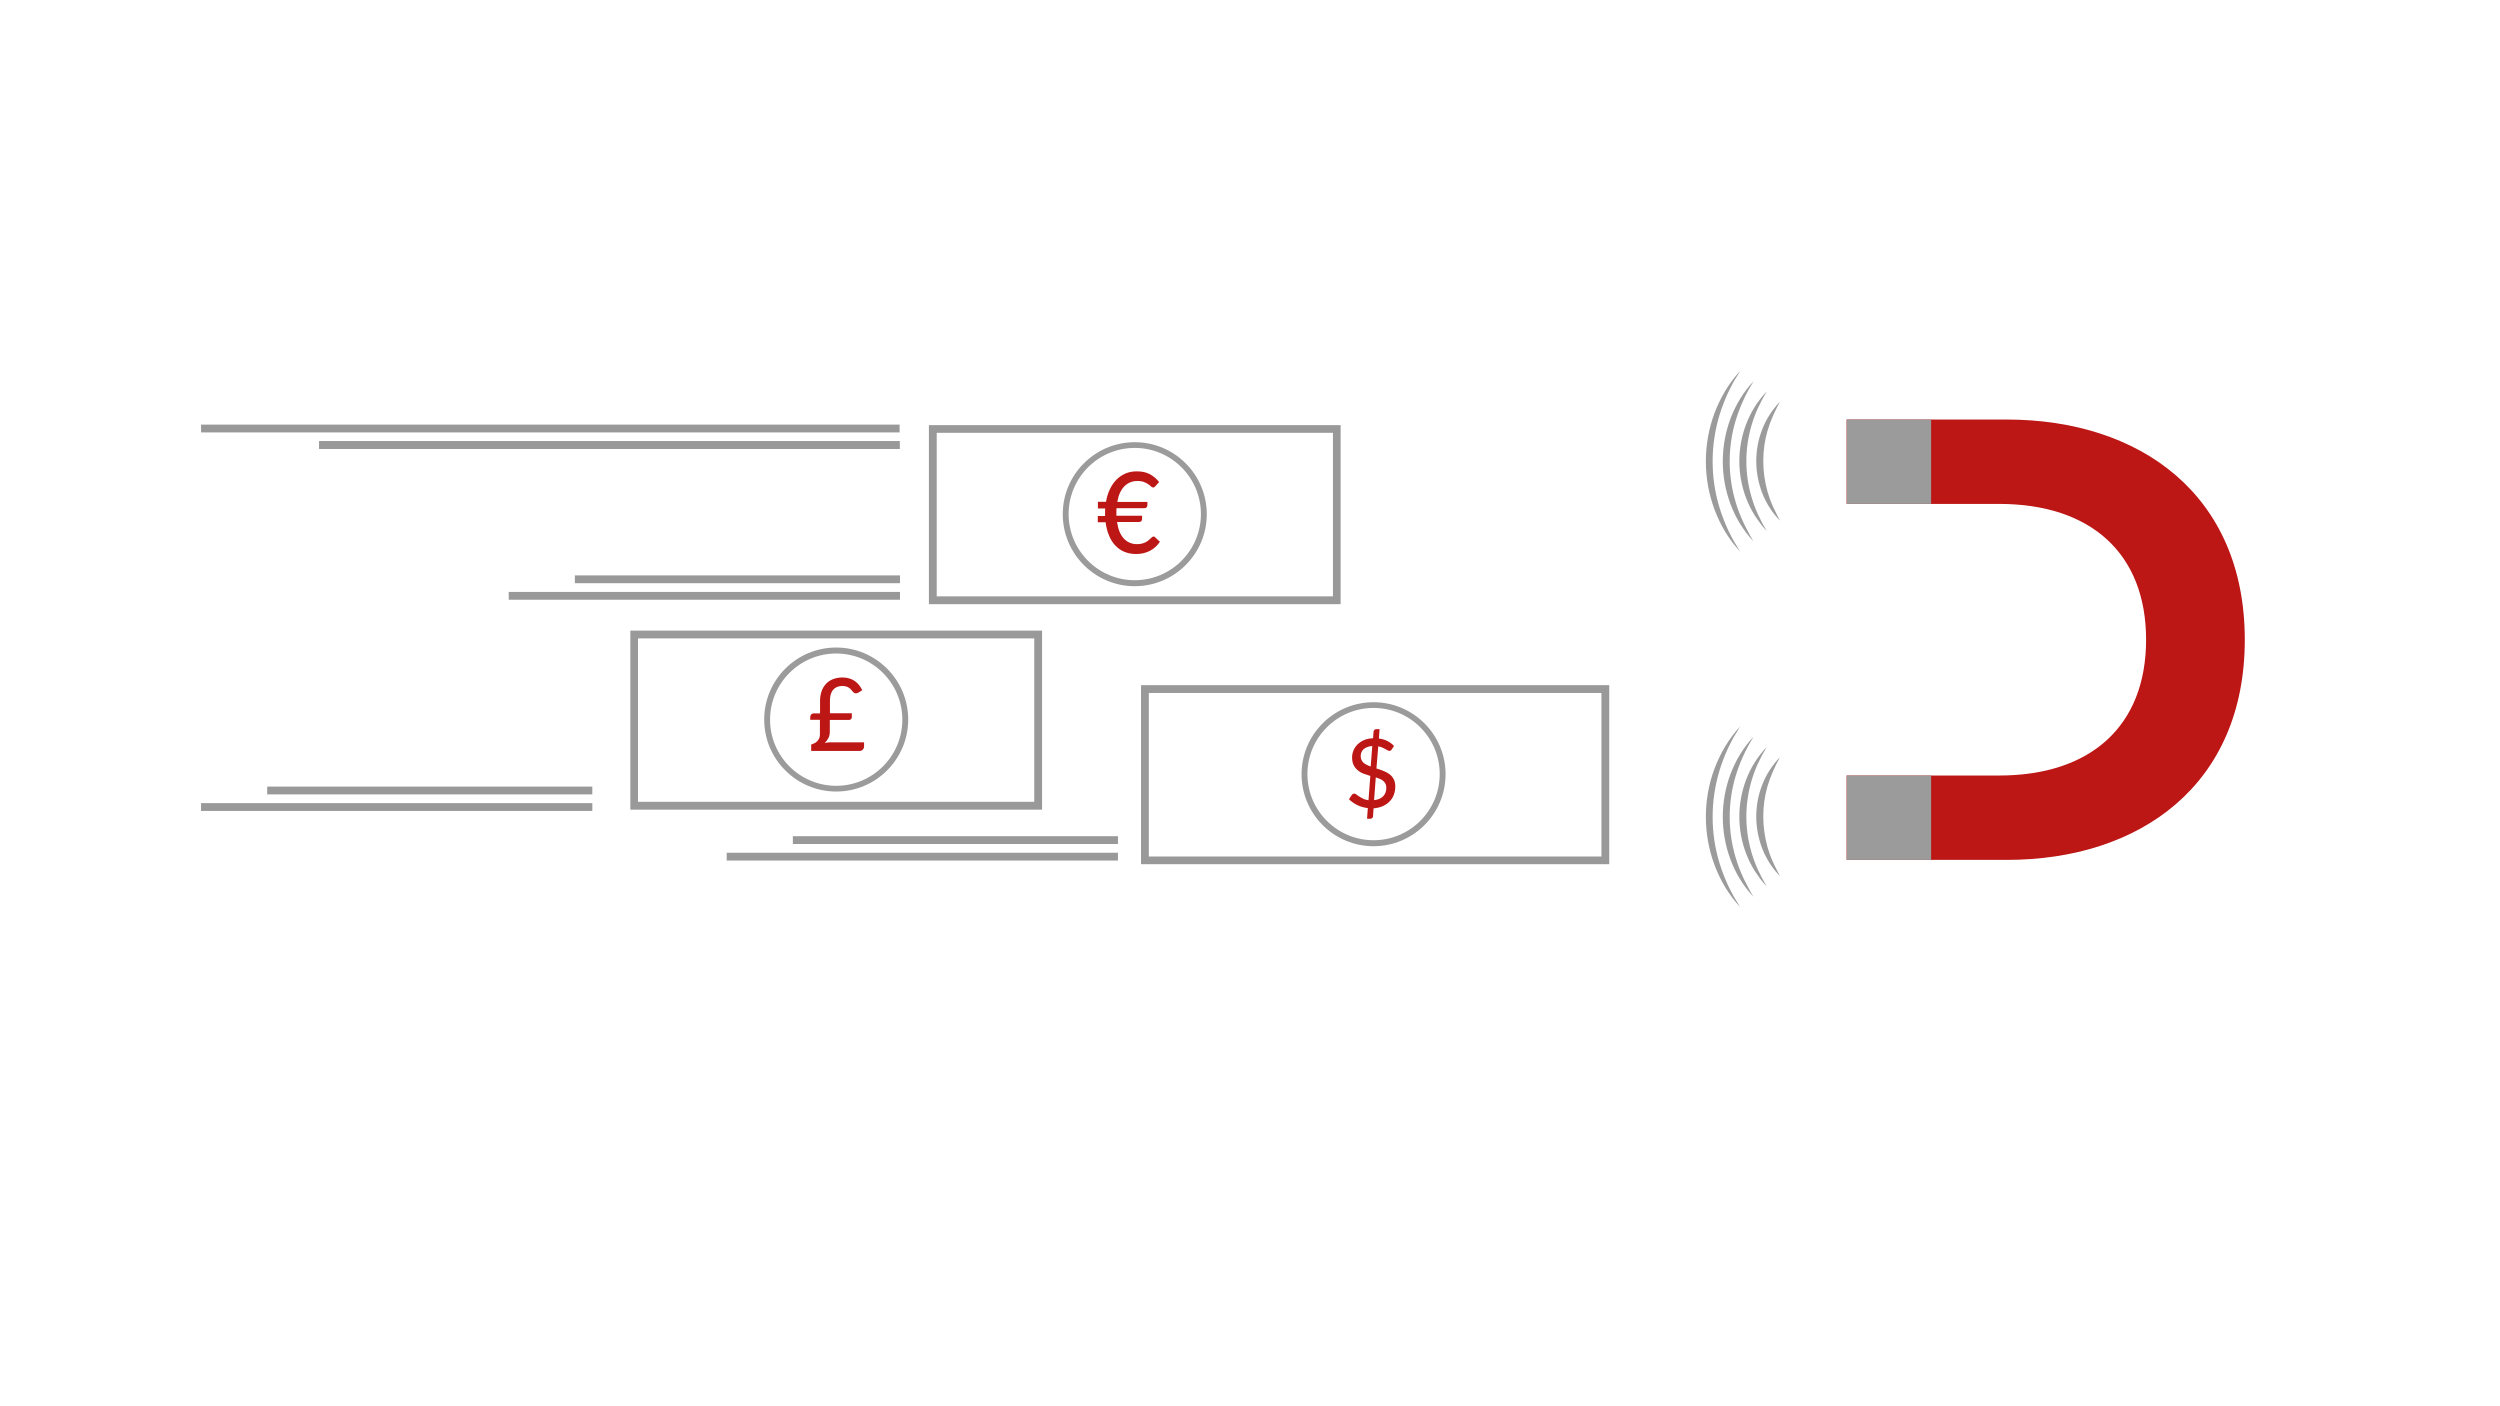 <?xml version="1.0" encoding="utf-8"?>
<!-- Generator: Adobe Illustrator 23.1.0, SVG Export Plug-In . SVG Version: 6.00 Build 0)  -->
<svg version="1.1" id="Layer_1" xmlns="http://www.w3.org/2000/svg" xmlns:xlink="http://www.w3.org/1999/xlink" x="0px" y="0px"
	 viewBox="0 0 1920 1080" style="enable-background:new 0 0 1920 1080;" xml:space="preserve">
<style type="text/css">
	.st0{fill:#BC1615;}
	.st1{fill:#9C9B9B;}
	.st2{fill:#999999;}
</style>
<path class="st0" d="M1541.1,322.2h-122.9V387h73.3h9.9h33.9c70.5,0,112.9,38.1,112.9,104.3s-42.4,104.3-112.9,104.3h-33.9h-9.9
	h-73.3v64.8h122.9c102.4,0,182.9-57.6,182.9-169.1C1724,379.9,1643.5,322.2,1541.1,322.2z"/>
<rect x="1418.3" y="322.2" class="st1" width="64.8" height="64.8"/>
<rect x="1418.3" y="595.6" class="st1" width="64.8" height="64.8"/>
<g>
	<g>
		<path class="st1" d="M1336.5,696.7c-2.2-2.4-4.3-4.9-6.2-7.4c-1.9-2.6-3.7-5.2-5.4-8c-3.3-5.5-6-11.2-8.2-17.1
			c-4.4-11.8-6.6-24.4-6.6-36.9s2.2-25.1,6.6-36.9c2.2-5.9,5-11.7,8.2-17.1c1.7-2.7,3.4-5.4,5.4-8c1.9-2.6,4-5.1,6.2-7.4
			c-1.7,2.7-3.4,5.5-5,8.2c-1.5,2.8-3,5.6-4.3,8.4c-2.6,5.6-4.8,11.4-6.6,17.2c-3.5,11.6-5.3,23.6-5.3,35.6s1.7,23.9,5.3,35.6
			c1.8,5.8,4,11.6,6.6,17.2c1.3,2.8,2.8,5.6,4.3,8.4C1333.1,691.2,1334.8,693.9,1336.5,696.7z"/>
	</g>
	<g>
		<path class="st1" d="M1346.7,688.8c-2-2.1-3.8-4.3-5.5-6.5c-1.7-2.3-3.3-4.6-4.8-7c-3-4.8-5.4-9.9-7.4-15.2
			c-3.9-10.5-5.9-21.6-5.9-32.8c0-11.1,2-22.3,5.9-32.8c2-5.2,4.4-10.3,7.4-15.2c1.5-2.4,3.1-4.8,4.8-7c1.7-2.3,3.6-4.5,5.6-6.5
			c-1.5,2.4-3,4.9-4.3,7.3c-1.3,2.5-2.6,4.9-3.7,7.5c-2.3,5-4.2,10.1-5.8,15.3c-3.1,10.3-4.6,20.9-4.6,31.4
			c0,10.6,1.5,21.1,4.6,31.4c1.5,5.2,3.5,10.2,5.8,15.3c1.2,2.5,2.4,5,3.8,7.5C1343.7,683.9,1345.2,686.3,1346.7,688.8z"/>
	</g>
	<g>
		<path class="st1" d="M1356.9,680.8c-1.8-1.8-3.4-3.7-4.9-5.7s-2.9-4-4.3-6.1c-2.6-4.2-4.8-8.6-6.6-13.2
			c-3.5-9.2-5.3-18.9-5.3-28.6s1.8-19.5,5.3-28.6c1.8-4.6,3.9-9,6.6-13.2c1.3-2.1,2.7-4.1,4.3-6.1c1.5-2,3.2-3.9,4.9-5.7
			c-1.3,2.2-2.5,4.3-3.7,6.5c-1.1,2.2-2.2,4.3-3.2,6.5c-2,4.4-3.6,8.8-4.9,13.3c-2.6,9-3.9,18.1-3.9,27.3s1.3,18.3,3.9,27.3
			c1.3,4.5,2.9,8.9,4.9,13.3c1,2.2,2.1,4.4,3.2,6.5C1354.4,676.5,1355.6,678.7,1356.9,680.8z"/>
	</g>
	<g>
		<path class="st1" d="M1367.1,672.9c-1.5-1.5-3-3.1-4.3-4.8c-1.3-1.7-2.6-3.4-3.7-5.2c-2.3-3.6-4.2-7.3-5.7-11.2
			c-3-7.8-4.6-16.2-4.6-24.5s1.5-16.7,4.6-24.5c1.5-3.9,3.4-7.7,5.7-11.2c1.1-1.8,2.4-3.5,3.7-5.2c1.3-1.7,2.7-3.3,4.3-4.8
			c-1.1,1.9-2.1,3.7-3,5.6c-0.9,1.9-1.8,3.7-2.6,5.6c-1.6,3.7-3,7.5-4.1,11.3c-2.2,7.6-3.2,15.4-3.2,23.2s1.1,15.5,3.2,23.2
			c1.1,3.8,2.4,7.6,4.1,11.3c0.8,1.9,1.7,3.7,2.7,5.6C1365,669.2,1366.1,671.1,1367.1,672.9z"/>
	</g>
</g>
<g>
	<g>
		<path class="st1" d="M1336.5,423.7c-2.2-2.4-4.3-4.9-6.2-7.4c-1.9-2.6-3.7-5.2-5.4-8c-3.3-5.5-6-11.2-8.2-17.1
			c-4.4-11.8-6.6-24.4-6.6-36.9s2.2-25.1,6.6-36.9c2.2-5.9,5-11.7,8.2-17.1c1.7-2.7,3.4-5.4,5.4-8c1.9-2.6,4-5.1,6.2-7.4
			c-1.7,2.7-3.4,5.5-5,8.2c-1.5,2.8-3,5.6-4.3,8.4c-2.6,5.6-4.8,11.4-6.6,17.2c-3.5,11.6-5.3,23.6-5.3,35.6s1.7,23.9,5.3,35.6
			c1.8,5.8,4,11.6,6.6,17.2c1.3,2.8,2.8,5.6,4.3,8.4C1333.1,418.2,1334.8,420.9,1336.5,423.7z"/>
	</g>
	<g>
		<path class="st1" d="M1346.7,415.8c-2-2.1-3.8-4.3-5.5-6.5c-1.7-2.3-3.3-4.6-4.8-7c-3-4.8-5.4-9.9-7.4-15.2
			c-3.9-10.5-5.9-21.6-5.9-32.8c0-11.1,2-22.3,5.9-32.8c2-5.2,4.4-10.3,7.4-15.2c1.5-2.4,3.1-4.8,4.8-7c1.7-2.3,3.6-4.5,5.6-6.5
			c-1.5,2.4-3,4.9-4.3,7.3c-1.3,2.5-2.6,4.9-3.7,7.5c-2.3,5-4.2,10.1-5.8,15.3c-3.1,10.3-4.6,20.9-4.6,31.4
			c0,10.6,1.5,21.1,4.6,31.4c1.5,5.2,3.5,10.2,5.8,15.3c1.2,2.5,2.4,5,3.8,7.5C1343.7,410.9,1345.2,413.3,1346.7,415.8z"/>
	</g>
	<g>
		<path class="st1" d="M1356.9,407.8c-1.8-1.8-3.4-3.7-4.9-5.7s-2.9-4-4.3-6.1c-2.6-4.2-4.8-8.6-6.6-13.2
			c-3.5-9.2-5.3-18.9-5.3-28.6c0-9.7,1.8-19.5,5.3-28.6c1.8-4.6,3.9-9,6.6-13.2c1.3-2.1,2.7-4.1,4.3-6.1c1.5-2,3.2-3.9,4.9-5.7
			c-1.3,2.2-2.5,4.3-3.7,6.5c-1.1,2.2-2.2,4.3-3.2,6.5c-2,4.4-3.6,8.8-4.9,13.3c-2.6,9-3.9,18.1-3.9,27.3s1.3,18.3,3.9,27.3
			c1.3,4.5,2.9,8.9,4.9,13.3c1,2.2,2.1,4.4,3.2,6.5C1354.4,403.5,1355.6,405.7,1356.9,407.8z"/>
	</g>
	<g>
		<path class="st1" d="M1367.1,399.9c-1.5-1.5-3-3.1-4.3-4.8c-1.3-1.7-2.6-3.4-3.7-5.2c-2.3-3.6-4.2-7.3-5.7-11.2
			c-3-7.8-4.6-16.2-4.6-24.5s1.5-16.7,4.6-24.5c1.5-3.9,3.4-7.7,5.7-11.2c1.1-1.8,2.4-3.5,3.7-5.2c1.3-1.7,2.7-3.3,4.3-4.8
			c-1.1,1.9-2.1,3.7-3,5.6c-0.9,1.9-1.8,3.7-2.6,5.6c-1.6,3.7-3,7.5-4.1,11.3c-2.2,7.6-3.2,15.4-3.2,23.2s1.1,15.5,3.2,23.2
			c1.1,3.8,2.4,7.6,4.1,11.3c0.8,1.9,1.7,3.7,2.7,5.6C1365,396.2,1366.1,398.1,1367.1,399.9z"/>
	</g>
</g>
<g>
	<path class="st2" d="M1029.6,464H713.4V326.5h316.2V464z M719.4,458h304.3V332.4H719.4V458z"/>
</g>
<g>
	<g>
		<path class="st0" d="M843.2,385.4h6.2c0.6-3.6,1.6-6.8,3-9.7c1.4-2.9,3.1-5.4,5.1-7.4s4.4-3.6,7-4.7s5.5-1.6,8.6-1.6
			c3.9,0,7.2,0.7,10,2.2s5.1,3.5,7.1,6l-2.9,3.2c-0.2,0.3-0.5,0.5-0.7,0.7c-0.3,0.2-0.6,0.3-1.1,0.3s-1-0.3-1.5-0.8
			s-1.2-1.1-2.1-1.7c-0.9-0.6-2-1.2-3.3-1.7s-3-0.8-5.1-0.8c-4,0-7.3,1.4-10,4.1s-4.5,6.7-5.4,12h23.1v2.6c0,0.5-0.2,1.1-0.6,1.5
			c-0.4,0.5-1,0.7-1.8,0.7h-21.3c0,0.5-0.1,1.1-0.1,1.6s0,1.1,0,1.7c0,0.4,0,0.8,0,1.3s0,0.8,0,1.2h19.7v2.6c0,0.5-0.2,1.1-0.6,1.5
			c-0.4,0.5-1,0.7-1.8,0.7h-16.8c0.8,5.6,2.5,9.9,5.2,12.7c2.6,2.8,6,4.3,9.9,4.3c1.5,0,2.8-0.1,4-0.4c1.1-0.3,2.1-0.7,2.9-1.1
			c0.8-0.4,1.5-0.9,2.1-1.4s1.1-1,1.6-1.4c0.4-0.4,0.8-0.8,1.2-1.1c0.4-0.3,0.7-0.4,1.1-0.4c0.3,0,0.5,0,0.7,0.1s0.4,0.2,0.6,0.5
			l3.6,3.4c-2,3-4.6,5.3-7.6,6.9s-6.6,2.5-10.7,2.5c-3.3,0-6.3-0.6-9-1.7s-5-2.8-7-4.9s-3.6-4.7-4.8-7.7c-1.3-3-2.1-6.4-2.6-10.1h-6
			v-4.8h5.6c0-0.4,0-0.8,0-1.2s0-0.8,0-1.3c0-0.6,0-1.1,0-1.7c0-0.5,0-1.1,0.1-1.6h-5.6L843.2,385.4L843.2,385.4z"/>
	</g>
</g>
<g>
	<path class="st1" d="M871.5,450.2c-30.5,0-55.3-24.8-55.3-55.3s24.8-55.3,55.3-55.3s55.3,24.8,55.3,55.3S902,450.2,871.5,450.2z
		 M871.5,344c-28,0-50.8,22.8-50.8,50.8s22.8,50.8,50.8,50.8s50.8-22.8,50.8-50.8S899.5,344,871.5,344z"/>
</g>
<g>
	<path class="st2" d="M1235.9,663.7H876.3V526.2h359.6V663.7z M882.3,657.8h347.6V532.2H882.3V657.8z"/>
</g>
<g>
	<path class="st1" d="M1054.9,649.9c-30.5,0-55.3-24.8-55.3-55.3s24.8-55.3,55.3-55.3s55.3,24.8,55.3,55.3
		S1085.4,649.9,1054.9,649.9z M1054.9,543.7c-28,0-50.8,22.8-50.8,50.8s22.8,50.8,50.8,50.8s50.8-22.8,50.8-50.8
		S1082.9,543.7,1054.9,543.7z"/>
</g>
<g>
	<g>
		<path class="st0" d="M1057.1,590.2c1.8,0.5,3.5,1.1,5.2,1.8c1.7,0.6,3.3,1.5,4.7,2.5c1.4,1,2.5,2.3,3.3,3.8s1.3,3.4,1.3,5.7
			c0,2.2-0.4,4.3-1.1,6.3s-1.8,3.7-3.3,5.2c-1.4,1.5-3.2,2.7-5.2,3.6c-2.1,0.9-4.4,1.5-7.1,1.7l-0.4,6.1c0,0.5-0.2,0.9-0.6,1.3
			c-0.4,0.4-0.8,0.6-1.4,0.6h-2.6l0.6-8.2c-2.9-0.3-5.6-1.1-8.1-2.3s-4.6-2.7-6.4-4.5l2.2-3.3c0.2-0.3,0.5-0.5,0.8-0.7
			s0.7-0.3,1.1-0.3c0.5,0,1,0.2,1.6,0.7c0.6,0.4,1.3,1,2.2,1.5c0.8,0.6,1.8,1.1,3,1.7c1.1,0.6,2.5,0.9,4.1,1.2l1.4-18.7
			c-1.7-0.5-3.4-1.1-5.1-1.7c-1.7-0.6-3.2-1.5-4.5-2.6s-2.4-2.4-3.2-4c-0.8-1.6-1.2-3.6-1.2-6c0-1.8,0.4-3.6,1.1-5.3
			s1.7-3.2,3.1-4.6c1.4-1.3,3-2.5,5-3.3c2-0.9,4.3-1.3,6.9-1.4l0.4-5.1c0-0.5,0.2-0.9,0.6-1.3c0.4-0.4,0.8-0.6,1.4-0.6h2.6l-0.5,7.2
			c2.6,0.3,4.8,1,6.7,2c1.9,1,3.5,2.2,4.9,3.7l-1.7,2.6c-0.5,0.8-1.1,1.2-1.8,1.2c-0.3,0-0.8-0.1-1.3-0.4c-0.5-0.3-1.1-0.6-1.8-1
			c-0.7-0.4-1.5-0.8-2.4-1.2s-1.9-0.7-3.1-0.9L1057.1,590.2z M1053.9,572.9c-1.5,0.1-2.9,0.5-4,0.9c-1.1,0.5-2,1-2.8,1.7
			c-0.7,0.7-1.3,1.5-1.6,2.4c-0.3,0.9-0.5,1.8-0.5,2.8c0,1.1,0.2,2.1,0.6,2.9c0.4,0.8,0.9,1.6,1.6,2.2c0.7,0.6,1.5,1.2,2.5,1.6
			c0.9,0.5,2,0.9,3,1.3L1053.9,572.9z M1055.3,614.5c3.1-0.3,5.4-1.3,7-3s2.4-3.8,2.4-6.5c0-1.2-0.2-2.1-0.6-3
			c-0.4-0.8-1-1.6-1.7-2.2c-0.7-0.6-1.6-1.2-2.6-1.6c-1-0.4-2.1-0.8-3.2-1.2L1055.3,614.5z"/>
	</g>
</g>
<g>
	<g>
		<path class="st2" d="M800.3,621.8H484.1V484.3h316.2L800.3,621.8L800.3,621.8z M490,615.8h304.3V490.3H490L490,615.8L490,615.8z"
			/>
	</g>
	<g>
		<path class="st1" d="M642.2,607.9c-30.5,0-55.3-24.8-55.3-55.3s24.8-55.3,55.3-55.3s55.3,24.8,55.3,55.3
			C697.5,583.1,672.7,607.9,642.2,607.9z M642.2,501.9c-28,0-50.8,22.8-50.8,50.8s22.8,50.8,50.8,50.8s50.8-22.8,50.8-50.8
			S670.2,501.9,642.2,501.9z"/>
	</g>
	<g>
		<path class="st0" d="M622.3,550.6c0-0.7,0.2-1.3,0.7-1.9c0.5-0.5,1.1-0.8,1.9-0.8h4.9V538c0-2.4,0.4-4.7,1.1-6.9
			c0.7-2.2,1.8-4,3.2-5.6c1.4-1.6,3.2-2.9,5.4-3.8c2.2-0.9,4.7-1.4,7.6-1.4c2,0,3.8,0.3,5.4,0.8s3,1.2,4.2,2.1
			c1.2,0.9,2.3,1.9,3.2,3.1c0.9,1.2,1.7,2.5,2.3,3.8l-3.1,1.9c-0.7,0.4-1.4,0.5-2.1,0.5c-0.6-0.1-1.2-0.4-1.8-1
			c-0.5-0.6-1-1.3-1.5-1.8c-0.5-0.6-1.1-1.1-1.7-1.5c-0.6-0.4-1.4-0.8-2.2-1c-0.8-0.2-1.8-0.4-2.9-0.4c-1.6,0-2.9,0.3-4.1,0.8
			s-2.2,1.3-3,2.2c-0.8,1-1.4,2.1-1.8,3.5c-0.4,1.4-0.6,2.9-0.6,4.6v9.9h16.8v3.1c0,0.5-0.2,1-0.6,1.4c-0.4,0.4-0.9,0.6-1.6,0.6
			h-14.7v8.9c0,1.9-0.3,3.5-1,4.9c-0.7,1.4-1.7,2.7-2.9,3.9c1.6-0.4,3.2-0.5,4.8-0.5h25.4v3.2c0,0.4-0.1,0.8-0.2,1.2
			c-0.2,0.4-0.4,0.8-0.7,1.1c-0.3,0.3-0.6,0.6-1,0.8c-0.4,0.2-0.8,0.3-1.3,0.3H623v-4.9c0.9-0.3,1.7-0.6,2.5-1
			c0.8-0.4,1.5-0.9,2.2-1.6c0.6-0.6,1.1-1.4,1.5-2.3c0.4-0.9,0.5-1.9,0.5-3.1v-11h-7.5L622.3,550.6L622.3,550.6z"/>
	</g>
</g>
<g>
	<rect x="558.1" y="654.9" class="st2" width="300.5" height="6"/>
</g>
<g>
	<rect x="608.9" y="642.2" class="st2" width="249.7" height="6"/>
</g>
<g>
	<rect x="154.4" y="616.8" class="st2" width="300.5" height="6"/>
</g>
<g>
	<rect x="205.2" y="604.1" class="st2" width="249.7" height="6"/>
</g>
<g>
	<rect x="154.4" y="326.1" class="st2" width="536.5" height="6"/>
</g>
<g>
	<rect x="245.1" y="338.8" class="st2" width="445.8" height="6"/>
</g>
<g>
	<rect x="245.1" y="338.8" class="st2" width="445.8" height="6"/>
</g>
<g>
	<rect x="390.7" y="454.6" class="st2" width="300.5" height="6"/>
</g>
<g>
	<rect x="441.5" y="441.9" class="st2" width="249.7" height="6"/>
</g>
</svg>
